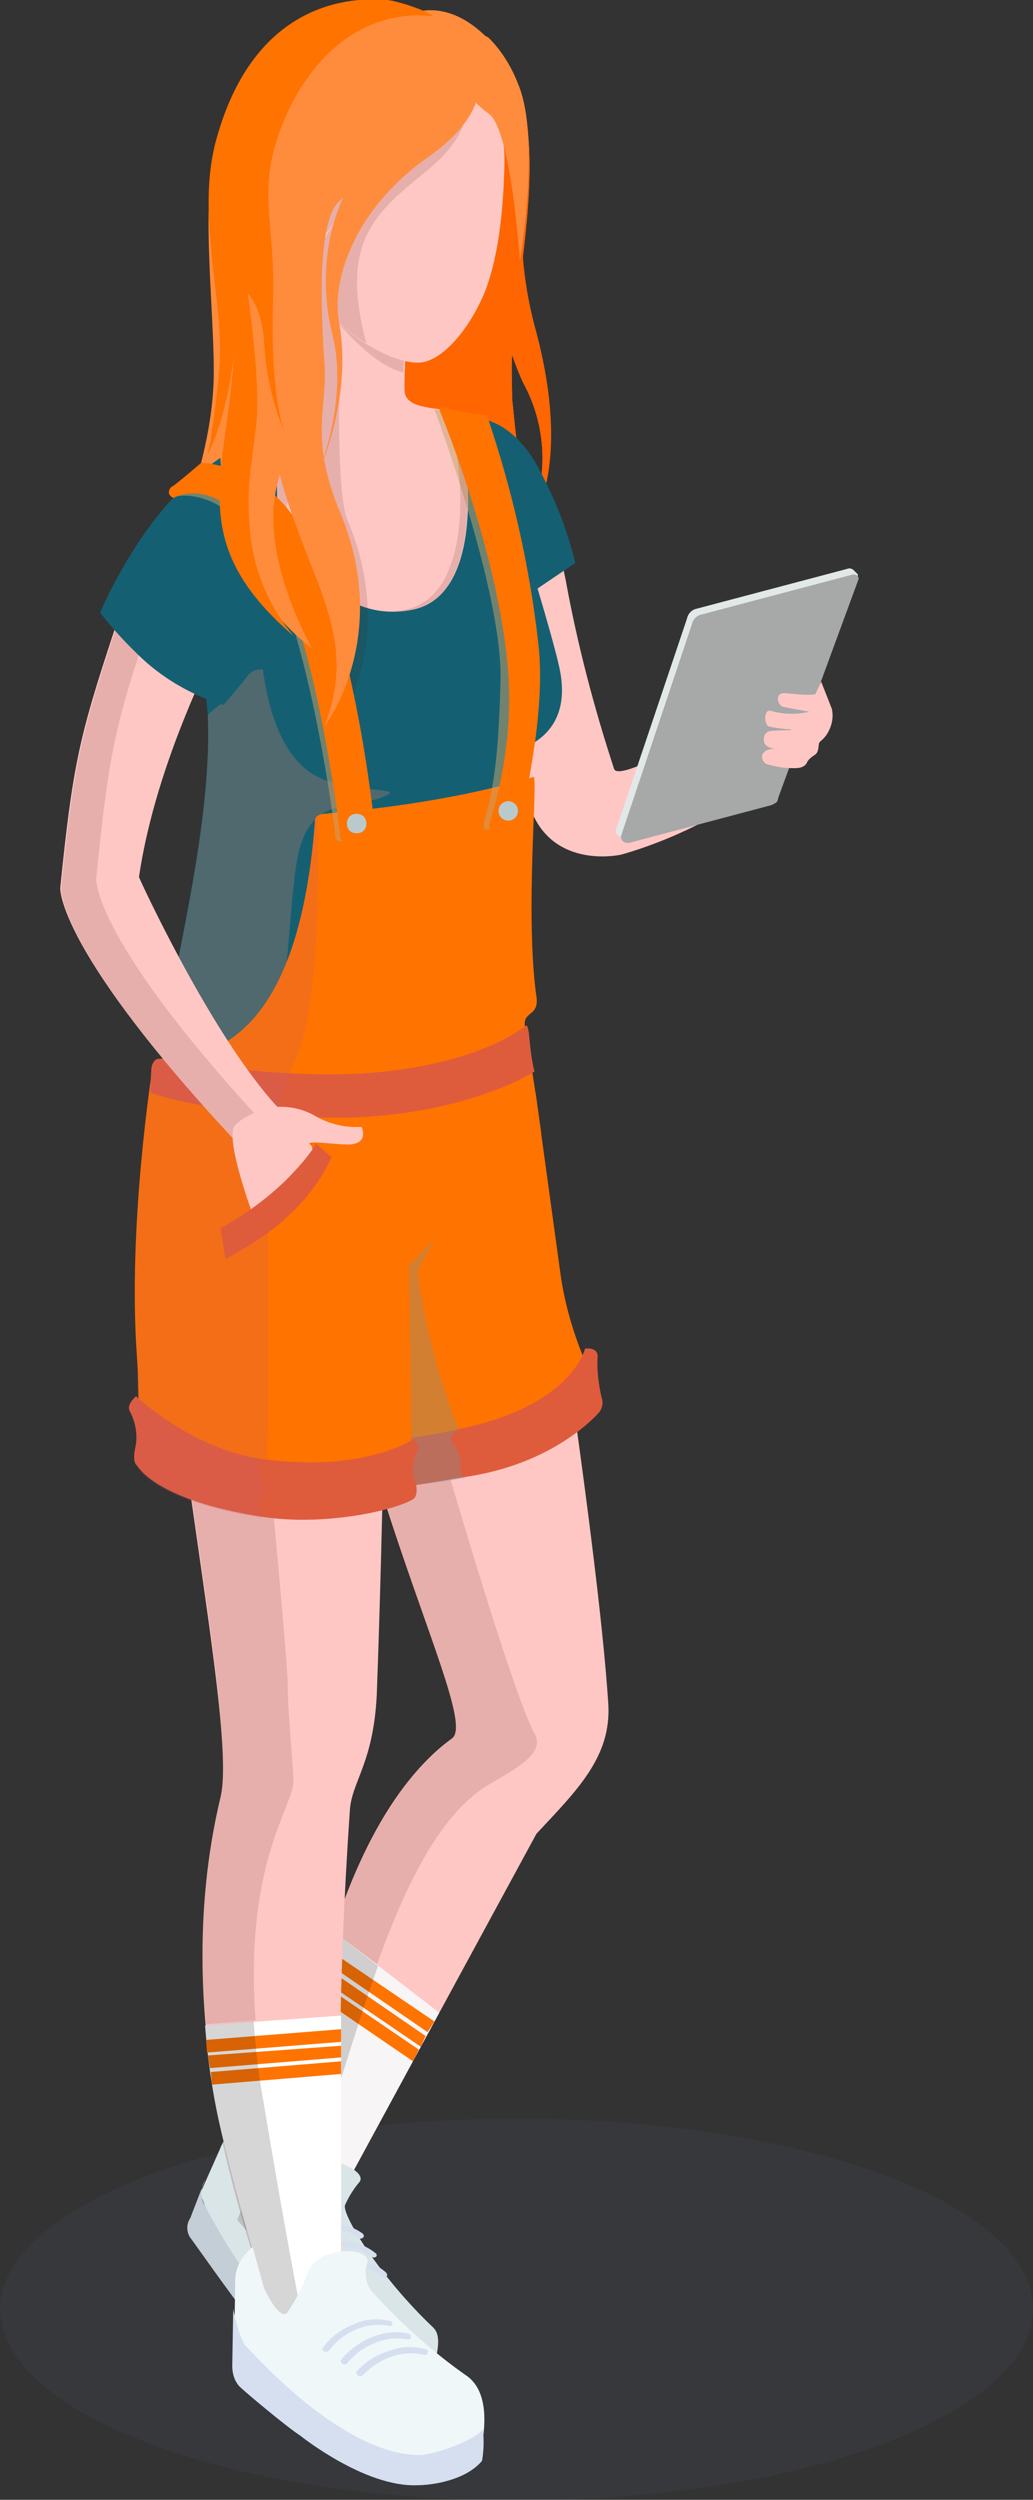 <?xml version="1.0" encoding="utf-8"?>
<!-- Generator: Adobe Illustrator 25.4.1, SVG Export Plug-In . SVG Version: 6.00 Build 0)  -->
<svg version="1.1" id="Laag_1" xmlns="http://www.w3.org/2000/svg" xmlns:xlink="http://www.w3.org/1999/xlink" x="0px" y="0px"
	 viewBox="0 0 106.3 257.1" style="enable-background:new 0 0 106.3 257.1;" xml:space="preserve">
<rect x="0" y="0" width="106.3" height="257.1" fill="#333333" stroke="none"/>
<style type="text/css">
	.st0{opacity:0.15;fill:#56596C;enable-background:new    ;}
	.st1{fill:#FEC7C4;}
	.st2{fill:#F7F5F5;}
	.st3{fill:#FF7300;}
	.st4{fill:#DAE5E8;}
	.st5{fill:#D5DFEF;}
	.st6{fill:#C4CED6;}
	.st7{opacity:0.18;fill:#231F20;enable-background:new    ;}
	.st8{opacity:0.13;fill:#461600;enable-background:new    ;}
	.st9{fill:#FFFFFF;}
	.st10{fill:#FF8C3C;}
	.st11{fill:#FF6500;}
	.st12{fill:#146072;}
	.st13{fill:#EFF7F9;}
	.st14{fill:#FFE1CC;}
	.st15{opacity:0.26;fill:#F9836B;enable-background:new    ;}
	.st16{fill:#DE5C3C;}
	.st17{opacity:0.29;fill:#669DAA;enable-background:new    ;}
	.st18{opacity:0.52;fill:#C6A46D;enable-background:new    ;}
	.st19{opacity:0.22;fill:#CD5E6B;enable-background:new    ;}
	.st20{fill:#BACACC;}
	.st21{fill:#E2E8E8;}
	.st22{fill:#A7A8A8;}
</style>
<g>
	<g id="Laag_2_1_">
		<g id="graphics">
			<path class="st0" d="M106.3,237.5c0,1.4-0.4,2.9-1.2,4.1c-2.1,3.6-6.9,7-14.4,9.8c-20.7,7.7-54.4,7.7-75.1,0
				c-7.5-2.8-12.3-6.2-14.4-9.8c-0.7-1.2-1.1-2.6-1.2-4.1c0-5,5.2-10,15.6-13.9c20.8-7.6,54.4-7.6,75.1,0
				C101.1,227.4,106.3,232.4,106.3,237.5z"/>
			<path class="st1" d="M32,115.8c1.5,32.8,17.7,60.8,14.5,63C32,189.5,30.3,220.4,27,227.7c0,0,3,7.5,4.7,4.2
				c2.1-3.9,23.5-43.3,23.5-43.3c4.2-4.5,7.7-7.9,7.4-13.3c-1.1-17.3-8-60.2-8-60.2l-4-26C50.5,89.1,31.2,100.4,32,115.8z"/>
			<polygon class="st2" points="34.3,198.6 45.2,207 35.7,224.5 27.1,216.1 			"/>
			<polygon class="st3" points="44,209 32.5,201.1 33.2,200.1 44.7,207.9 			"/>
			<polygon class="st3" points="43.3,210.5 31.7,202.6 32.3,201.5 43.8,209.4 			"/>
			<polygon class="st3" points="42.5,212 30.8,204 31.5,202.9 43.1,210.8 			"/>
			<path class="st4" d="M37,224.4c-0.6,0.7-1.1,1.5-1.5,2.4c-0.3,1,3.5,7.3,9.1,12.6c0.9,0.9,0.3,2.7,0.2,3.6s-3.3,2-3.8,2.2
				c-1.8,0.3-3.6,0.1-5.3-0.5c-3.2-1.1-5.9-3.1-7.9-5.7c-3-4.1-5.4-8.6-7.2-13.4c0,0,1.6-3.6,2-4.5c1-2.6,2.5-2.4,2.5-2.4
				s0,7.3,2.2,6.5c1-0.4,0.4,0,3.6-2.3C33.1,221.1,37.9,223.2,37,224.4z"/>
			<path class="st5" d="M30.5,230.1c-0.2,0.1-0.3,0-0.4-0.1s-0.1-0.3,0-0.3c1.1-0.6,2.4-1,3.8-1c1.2-0.1,2.4,0.3,3.4,1
				c0.1,0.1,0.2,0.2,0.1,0.4l0,0c-0.1,0.1-0.3,0.2-0.5,0.1c-0.9-0.7-1.9-1-3-0.9C32.7,229.2,31.6,229.5,30.5,230.1z"/>
			<path class="st5" d="M31.9,232c-0.2,0.1-0.4,0-0.5-0.1s-0.1-0.3,0-0.3c1.2-0.6,2.4-1,3.8-1c1.2-0.1,2.4,0.3,3.4,1.1
				c0.2,0.1,0.2,0.3,0.1,0.4c-0.1,0.1-0.3,0.1-0.5,0c-0.9-0.7-1.9-1-3-1C34,231.1,32.9,231.4,31.9,232z"/>
			<path class="st5" d="M33,233.5c-0.2,0.1-0.3,0-0.4-0.1c-0.1-0.1-0.1-0.3,0-0.3c1.2-0.5,2.5-0.8,3.8-0.7c1.2,0,2.4,0.5,3.3,1.3
				c0.1,0.1,0.2,0.3,0.1,0.4c0,0,0,0,0,0.1c-0.1,0.1-0.3,0.1-0.4,0c-0.8-0.7-1.9-1.1-3-1.1C35.2,232.8,34.1,233.1,33,233.5z"/>
			<path class="st6" d="M45,242.1c-1,1-6.9,1.7-8.6,1.2c-8.4-2.4-15.1-16.1-15.5-16.8c-0.3-0.8-0.2-1.6,0.2-2.3c0,0-1.6,4.1-1.5,3.9
				c-0.5,0.7-0.4,1.6,0.1,2.2c0.6,0.8,4.3,6.1,5.5,7.5c0,0,4.6,6.8,10.3,8.2c1.7,0.4,6.1,0.6,9.1-1.4C45,243.7,45.1,242.9,45,242.1z
				"/>
			<path class="st7" d="M24.4,228.3c1,1.2,2.2,2.4,3.4,3.4c1.2-2.7,2.9-6.4,4.8-10.8c1.8-4.2,3.7-11.5,6.3-18.7l-4.6-3.6
				C29.3,210.6,26.4,223.9,24.4,228.3z"/>
			<path class="st8" d="M55,178.3c-3.4-6.4-15.9-51.4-15.9-51.4c-1.8,2.4-3.4,5-4.7,7.7c4.5,24.4,14.6,42.2,12.1,44.2
				c-8,6.6-9,11.6-12.4,19.7l4.7,3.5c2.8-7.7,6.3-15.3,11.4-18.4C53.5,181.7,56.1,180.2,55,178.3z"/>
			<path class="st1" d="M25.8,91.3c-2.7,5.3-10.6,20.2-9.2,37.1c1.9,23.2,7.6,50,6.1,56.4c-5.8,24.2,3.7,46.6,4.7,51.2
				c0,0,1.9,3.3,3.5,3.4c5.1,0.4,4.6-0.6,4.6-0.6c-0.9-17.5-0.7-35.1,0.5-52.6c0.2-3.1,2.6-5,2.8-12.7c1.3-35.8,1.2-82.4,1.2-82.4
				s-4,2.4-3.8-0.8l-3,6.6L25.8,91.3z"/>
			<path class="st9" d="M21.1,208.3l14-1v25.1l-3.7,9.6l-5.5-3.4c0,0,0.6-5.3,0.2-6.9c-1-3.4-1.9-6.5-3.1-11.5
				C22,216.2,21.4,212.3,21.1,208.3z"/>
			<polygon class="st3" points="35.1,210 21.3,211.1 21.2,209.8 35.1,208.7 			"/>
			<polygon class="st3" points="35.1,211.6 21.6,212.7 21.4,211.4 35.1,210.4 			"/>
			<polygon class="st3" points="35.1,213.3 21.8,214.4 21.7,213.1 35.1,212 			"/>
			<path class="st8" d="M30.2,183.1c-0.1-2.4-0.6-7.1-0.6-10s-3.8-42.3-3.8-42.3l-0.1-25.2l-6.6,1.2c-1.4,5-3.1,14.6-2.5,21.5
				c1.4,16.9,4.6,34,5.8,45.5c0.4,4.3,0.7,8.9,0.2,11.3c-1.7,7.5-2.2,15.3-1.4,23v0.1l5.1-0.4C25.1,191.4,30.3,185.7,30.2,183.1z"/>
			<path class="st7" d="M27.1,216.1c-0.5-2.7-0.8-5.5-1-8.2l-5.1,0.4c1.3,14,5.6,24.6,6.2,27.7c0,0,1.9,3.3,3.5,3.4h0.6
				C30.6,236,29.3,229.2,27.1,216.1z"/>
			<path class="st10" d="M55,33.5c-0.6-2.3-1-4.6-1.2-7c0.9-7.6,1.5-15.4-2-20.6c-2.2-3.1-5.1-5.2-8.3-4.8c-0.2,0-2.7-0.9-3.6-1
				c-2.5-0.2-13.5-0.8-17.6,14.2C20.6,20.6,22,31.2,22,38.2c0,10.5-5.9,21.5-5.9,21.5S45.7,71,49.2,73.2c2.8,1.8,7.4-6.9,7.4-6.9
				s-1-3.8-2.2-12.1C55.5,52.5,58.6,46.5,55,33.5z M52.7,36.5c0.3,0.9,0.7,1.9,1.1,2.8c2.5,4.5,2.7,10,0.5,14.7
				c-0.5-3.5-1.1-7.8-1.6-13C52.7,39.5,52.6,38,52.7,36.5L52.7,36.5z"/>
			<path class="st11" d="M54.7,56.2c-0.1-0.6-0.2-1.3-0.3-2c1.2-1.7,4.2-7.7,0.6-20.7c-0.6-2.3-1-4.6-1.2-7c0.9-7.6,1.5-15.4-2-20.6
				c-0.2-0.9-5.7-0.8-6.1-1c2.5,2.3,2.4,2.4,2.4,9.4c0,8-24.3,21.8-24.7,28.7c-0.1,2.1,22.2,15.5,21.8,15.5c0,0-0.7-3,10.8,7
				c-2.6-3.1-4.2-7-4.5-11.1C51.4,53.2,52.7,54.2,54.7,56.2z M52.7,36.5c0.3,0.9,0.7,1.9,1.1,2.8c2.5,4.5,2.7,10,0.5,14.7
				c-0.5-3.5-1.1-7.8-1.6-13C52.7,39.5,52.6,38,52.7,36.5L52.7,36.5z"/>
			<path class="st1" d="M78,72.1c0,0-14.1,8.7-14.8,7c-2.1-6.4-3.8-12.9-5-19.5c-2.4-11.9-7-18.1-12.3-17.1
				c-3.1,0.6-3.6,0.7-3.8,6.2s9.2,28.3,13,35.6c2.7,5,8.8,3.6,8.8,3.6s12-3.1,18.1-11C83.1,75.6,82.2,70.8,78,72.1z"/>
			<path class="st12" d="M48.6,43c0,0,4-0.4,7,5.5c1.6,3,2.8,6.1,3.6,9.4l-6.5,4.4L48.6,43z"/>
			<path class="st3" d="M55.1,112.3c0,0,1,7.3,2.6,18.9c0.6,4.1,2,8.1,3.9,11.8c1,1.8-3.3,6.3-15.6,7.7c-2.1,0.2-4.2,0.6-6.2,1.2
				v-30.3L55.1,112.3z"/>
			<path class="st12" d="M53.8,77c-4.2,27.3,4.5,34.8-3,36.7c-8.5,1.5-4.2-1.5-18.5,0c-2.4,0.2-18.5,7-14.9-10.2
				c1.5-8.2,4.3-20,4-29.5c-0.1-4.4-3.8-20.4-0.4-24.4c3.3-4.2,8.2-6.9,13.6-7.4c2.8-0.3,5.5,0,11.1,0.6c0,0,4.9-0.1,6.1,4.3
				l3.3,12.7c0,0,1.9,6.3,2.4,8.6C59.2,75.5,53.8,76.8,53.8,77z"/>
			<path class="st13" d="M37.8,232.7c-0.3,1-0.2,2.1,0.4,2.9c3,3.3,6.3,6.3,9.9,8.8c2.3,1.7,1.7,5.5,1.6,6.4
				c-0.1,1.1-1.5,2.1-1.9,2.3c-1.5,0.7-3.2,1-4.8,0.9c-4.8-0.2-9.4-4.3-9.4-4.3c-0.3-0.3-0.2-0.3-9.5-8.8c0,0,0.1-5.3,0.1-6.3
				c0-1.4,0.7-2.6,1.8-3.5l1.1,4c0.2,0.7,1.8,3.7,2.5,2.7c0.8-1.2,1.5-2.5,2-3.9C32.7,230.8,38.2,231.1,37.8,232.7z"/>
			<path class="st5" d="M33.8,241.8c-0.1,0.1-0.3,0.1-0.5,0c-0.1-0.1-0.2-0.2-0.1-0.3c0.8-1.1,1.8-1.9,3.1-2.4
				c1.2-0.6,2.5-0.7,3.8-0.4c0.2,0,0.3,0.2,0.3,0.3l0,0c-0.1,0.2-0.2,0.3-0.4,0.2c-1.1-0.2-2.3-0.1-3.4,0.4
				C35.4,240.1,34.5,240.9,33.8,241.8z"/>
			<path class="st5" d="M35.7,243.1c-0.1,0.1-0.3,0.1-0.5,0l0,0c-0.1-0.1-0.2-0.3-0.1-0.4c0.8-1,1.9-1.8,3.1-2.3
				c1.2-0.5,2.5-0.7,3.8-0.4c0.2,0,0.3,0.2,0.3,0.4l0,0c-0.1,0.2-0.2,0.2-0.4,0.2c-1.1-0.2-2.3-0.1-3.4,0.4
				C37.3,241.5,36.4,242.2,35.7,243.1z"/>
			<path class="st5" d="M37.3,244.3c-0.1,0.1-0.3,0.1-0.5,0c-0.1-0.1-0.2-0.3-0.1-0.4c0.9-1,2-1.7,3.3-2.1c1.2-0.5,2.5-0.5,3.8-0.2
				c0.2,0,0.3,0.2,0.2,0.4l0,0c-0.1,0.2-0.2,0.2-0.4,0.2l0,0c-1.1-0.3-2.3-0.2-3.4,0.2C39.1,242.8,38.1,243.5,37.3,244.3z"/>
			<path class="st5" d="M49.7,249.8c-0.6,1.1-5,2.7-6.6,2.7c-8.1-0.1-17.2-10.7-17.8-11.2c-0.7-0.8-1.3-3.8-1.3-3.8
				s-0.1,5.9-0.1,5.8c0,0.8,0.2,1.5,0.7,2.1c0.6,0.6,4.9,4.2,6.3,5.1c0,0,6.6,5.3,12,5.1c1.6,0,5-0.5,6.7-2.5
				C49.8,252,49.8,250.9,49.7,249.8z"/>
			<path class="st1" d="M46.5,42.5c1.5,1.5,4.2,18.5-4,20.2c-3,0.6-10.7,1-15.2-14.5c-0.2-0.8,0-0.4,2.1-3.7l1.3-26.6
				c0,0,12.2,0.4,12,3.6c-0.6,8.3-1.3,18.6-1,19.1C42.3,42.3,45.9,41.8,46.5,42.5z"/>
			<path class="st8" d="M34.7,33.1c1.9,2.2,4.5,4.7,6.8,5.2c0.1-2.8,0.4-7,0.7-11.3c0.1-1.9,0.3-3.9,0.4-5.7c0.2-3.3-12-3.6-12-3.6
				L30.4,22C30.8,24.7,31.9,29.7,34.7,33.1z"/>
			<path class="st14" d="M24.2,116l0.8-0.2l3.2-1.5l5.7,7c0,0,1.3,9.7-1,12.1c-3,3.2-3.9,1.4-3.9,1.4c-0.8-0.3-1.7-4.1-2.3-4.9
				c-0.3-0.4-2-8.3-2-8.3C23.5,119.4,23,117.6,24.2,116z"/>
			<path class="st1" d="M42.9,6.3c7.9,0.4,9.2,6.7,9,11.1c-0.1,3.1-0.4,8.5-2,12.6c-1.5,3.7-4.4,7.3-6.9,7.3s-6.7-2.3-9.1-5.1
				c-2.5-3.2-4.2-7-5-11c0,0,1.4-10.4,4.3-12.9C35.3,6.5,38.7,6.1,42.9,6.3z"/>
			<path class="st10" d="M45.7,4.9c0,0,1.3,4.5,4.6,6.8c2.3,1.6,3.2,15.1,3.2,15.1s2.2-12.6-0.2-18.2c-0.7-1.8-1.7-3.4-3-4.7
				C49,2.9,47.2,5,45.7,4.9z"/>
			<path class="st8" d="M47.2,7.9c0,0-0.3-1.3-2.5-3.2c-1.2-1-4.9-3.5-4.4-3.5c0,0-16.2,1-16.2,19.7c0,15.2-1,21.9,0.7,33
				c1.3,8.4,8,13.7,8.1,13.7S29,61.7,29,55.7c0.1-1.8,0.4-3.6,1-5.3c0,1,0.4,3.5,3.2,9.6s3,10.2,1,15.6c0,0,7-9.1,1.6-22
				c-1.5-3.5-0.5-18-1.3-20.8c1,1,2,1.8,3.2,2.5c-2.8-10.5,0.9-13.4,6.3-17.8C50.6,12.1,47.2,7.9,47.2,7.9z M32.7,32
				c0.9,3.9,0.8,8-0.3,11.9c-3.3-12.6-0.3-18.5,2.2-21.2C32.5,25.3,31.8,28.8,32.7,32z"/>
			<path class="st10" d="M49.1,7.3c0,0,1.9,4-5.1,8.9s-10,12.1-9.1,17c1.4,7.8-2.1,15.3-2.1,15.3s3.1-7.4,1.4-14.1
				c-1.9-7.6,0.2-16.7,6.7-20.3S49.1,7.3,49.1,7.3z"/>
			<path class="st15" d="M32,79.5c-3.6-2.4-4.6-8-5-11s-1.8-1.1-2.5,0.4s-0.5,2.8-1.9,3.6c-0.4,0.3-0.8,0.6-1.2,1c0,0.2,0,0.4,0,0.6
				c0.3,9.6-2.5,21.3-4,29.5c-1.7,8.2,1,10.9,4.7,11.5c1.3-0.3,2.5-0.9,3.5-1.8c4.4-4.4,3.8-20.5,5.2-25.9s5.3-4.2,8.5-5.4
				S35.4,81.8,32,79.5z"/>
			<path class="st16" d="M41.4,148c0,0,7.7-0.9,12.1-3c5.9-2.7,6.7-6.3,6.7-6.3s1.3-0.2,1.3,0.8c-0.1,1.4,0.1,2.9,0.4,4.2
				c0.2,0.5,0.1,1.1-0.2,1.5c0,0-4.2,5.1-13.2,6.6s-8.2,1.3-8.2,1.3L41.4,148z"/>
			<path class="st17" d="M47.3,121.8c-0.3-0.4-7.5-0.2-7.5-0.2l-0.6,31.1c0,0,2.2,0.5,8.7-0.7c0.1,0-0.7-0.2-0.5-1.3
				c0-0.9-0.4-1.7-0.9-2.4c-0.4-0.6,0.7-1.3,0.7-1.3c-2-5.1-3.4-10.4-4.2-15.8C42.8,129.7,48.3,122.9,47.3,121.8z"/>
			<path class="st3" d="M15.7,109.8c0,0-2.6,16.2-1.6,29.8c0.1,1.6,0.1,1.6,0.3,9.9c0,0,9.1,5.2,14.8,5.5c8.9,0.4,13.2-2,13.2-2
				l-0.3-22.9l13.6-13.5c0,0-0.8-6-1.5-9.7c-0.1-0.4-0.1-0.9-0.2-1.5c-0.1-1.4,1.5-0.9,1.2-2.9C54,94,55.4,79.8,54.9,79.9
				c-9,2.7-18.4,3.5-21.6,3.8c-1,0.1-0.9,0.8-0.9,0.9c-1.9,24.6-12.6,24.1-16,24.3C15.9,109,15.7,109.7,15.7,109.8z"/>
			<path class="st16" d="M30.3,114.8c14.9,1.1,23.8-4,24.7-4.6c-0.4-1.5-0.5-3.4-0.6-4.1c-0.1-0.4-0.1-0.7-0.3-0.6
				c-1.7,1.3-5.8,3.6-13.6,4.6c-8.3,1.1-19.4-0.4-24.2-1.2c-0.5,0-0.7,0.8-0.7,0.8s-0.1,0.9-0.1,2.7
				C17.9,113.2,22.2,114.2,30.3,114.8z"/>
			<path class="st16" d="M14,143.6c0,0,5.9,5.6,13.3,6.5c10.1,1.3,15.1-2,15.1-2s1.1,0.1,0.4,1.5c-0.4,1-0.4,2,0,3
				c0,0,0.3,1.2-0.3,1.6c-1.8,1.1-9,2.8-15.5,1.8c-11.1-1.7-12.9-5.3-12.9-5.3s-0.5-0.2-0.2-1.7c0.3-1.3,0.1-2.6-0.5-3.8
				C12.9,144.5,14,143.6,14,143.6z"/>
			<path class="st18" d="M44.7,42.1c0,0,7.1,18.9,6.8,28c-0.2,9-1,12-1.7,14.5c-0.2,1,0.4,0.7,0.4,0.7l2-0.2c0,0,0.7-0.2,0.8-0.8
				c0.3-2.2,2.6-11,1.8-18.1c-0.9-8-2.7-15.9-5.3-23.5c0,0-0.1,0.7-2.8-0.2C46.6,42.4,44.7,42.1,44.7,42.1z"/>
			<path class="st19" d="M26.7,154.5c0.6-1.1,0.6-1.6,0.3-2.1c-1.1-2.4,0.5-2.3,0.5-2.3s0.1-4.2,0.1-12.7S27,116,30.3,109.2
				c2.7-5.6,2.5-20,2.4-25.2c-0.2,0.2-0.3,0.4-0.3,0.7c-1.9,24.6-12.6,24.1-16,24.3c-0.5,0-0.7,0.8-0.7,0.8s-2.6,16.2-1.5,29.8
				c0,0.7-0.1,2.3,0,4.2l-0.1-0.1c0,0-1.1,0.9-0.7,1.6c0.6,1.2,0.8,2.5,0.5,3.8c-0.3,1.5,0.2,1.7,0.2,1.7s1.7,3.6,12.9,5.3
				C26.9,156,26.1,155.5,26.7,154.5z"/>
			<path class="st1" d="M28.6,113.9c0.8,0.9-1,7.1-3.4,4.5c-19.5-20.7-19-27.1-19-27.1c1.4-13.8,2.1-16,6.4-29
				c1.7-5,6.5-13.8,10.7-12.4c5.2,1.7,1.3,11.8-0.7,15.8c-2.1,4.4-6.8,14.3-8.3,24.5C14.3,90.3,21.8,106.6,28.6,113.9z"/>
			<path class="st8" d="M9.9,90.3c1.4-13.8,2-16,6.4-29c1.2-3.6,4-9.1,7.1-11.4c-4.2-1.3-9,7.4-10.7,12.4c-4.3,13-5,15.2-6.4,29
				c0,0-0.6,6.4,18.9,27.1c1.4,1.5,2.5,0.1,3.2-1.5C9.3,96.6,9.9,90.3,9.9,90.3z"/>
			<path class="st12" d="M28.4,43.9c0,0-3.6,1.2-8.6,5.4C14,54.2,10.3,63,10.3,63c1.3,1.7,2.8,3.3,4.4,4.8c2.4,2.2,5.3,3.8,8.3,4.7
				c0,0,1.9-2.2,2.5-3c1.2-1.5,3.3,0,3.3,0L28.4,43.9z"/>
			<path class="st1" d="M26.9,114.1c1.8-0.5,3.8-0.3,5.4,0.6c1.5,0.9,3.2,1.3,4.9,1.2c0,0,0.8,1.6-1.1,1.8c-1.1,0.1-4.8-0.5-4.2,0
				c1.7,1.3-6,6.9-6,6.9s-2.4-6.5-1.9-8.5C24.2,115.2,26.9,114.1,26.9,114.1z"/>
			<path class="st18" d="M17.9,51.1c0,0,5.4-1.6,9.8,6.9c4.5,9,6.8,27.8,6.8,27.8s-0.1,0.7,0.5,0.7s1.7,0,2.6-0.1s0.5-0.9,0.5-0.9
				s-1-16-6.1-28C28.3,48.9,21.1,48,21.1,48s-1.6,1.4-3,2.4C17.2,51.2,17.9,51.1,17.9,51.1z"/>
			<path class="st3" d="M17.9,51.2c0,0,5.1-3.1,10.3,6.8c4.6,8.9,6.8,27.8,6.8,27.8s-0.1,0.7,0.5,0.7c0.8,0,1.7,0,2.6-0.1
				s0.5-0.9,0.5-0.9S37,68.2,31.9,56.2c-3.6-8.5-11.2-8.6-11.2-8.6S19.1,49,17.8,50c-0.3,0.1-0.5,0.5-0.4,0.8
				C17.5,51,17.7,51.2,17.9,51.2z"/>
			<path class="st10" d="M43.9,3.8c-1.2-1-4.9-3.5-4.4-3.5c0,0-16.2,1-16.2,19.7c0,15.2-1.7,21.8,0,32.8c1.3,8.4,8.7,13.8,8.8,13.9
				s-3.4-5.9-3.9-11.9c-0.2-2,0-4.1,0.6-6c0,0,0.4,2.3,3.6,10.3c2.5,6.3,3,10.2,1,15.6c0,0,7-9.1,1.6-22c-3.2-7.7-1.3-10.6-1.6-15.2
				C32.8,29,33,22.3,35,20.6c6.5-5.1,10.6-3.6,13.4-9.7C49.5,8.4,46.9,6.4,43.9,3.8z"/>
			<path class="st20" d="M37.7,84.7c0,0.6-0.4,1-1,1s-1-0.4-1-1s0.4-1,1-1S37.7,84.1,37.7,84.7z"/>
			<path class="st18" d="M29.6,45.2l0.1,0.2L29.6,45.2z"/>
			<path class="st3" d="M44.6,1.7C43.8,1,40.8,0.1,39.9,0c-2.5-0.2-13.4-0.8-17.6,14.2c-2.2,7.7,0.7,16.3,0.3,23.2
				c-0.1,2.1-1,9.6-1.4,9.6c0,0,1.1-1.5,2.2-6.4c0.3-1.5,0.6-3.1,0.7-4.6c-0.6,12.7-5.4,19.5,6.1,29.4c-2.6-3.1-4.2-7-4.5-11.1
				c-0.4-4.5,0.3-6.9,0.7-11s-0.9-13.1-0.9-13.1s1.5,1.3,1.7,5.3c0.2,3.3,1,6.5,2.3,9.5c-0.4-0.8-1.7-4.5-1.4-14.2
				c0.3-8.6-2.2-11.8,1.9-20.1C34.6,1.9,41.4,1.2,44.6,1.7z"/>
			<path class="st8" d="M46.4,42.4l-0.5,0.3c1.5,2.4,3.7,18.4-4.2,20c-0.5,0.1-1.1,0.2-1.6,0.2c0.8,0,1.6,0,2.4-0.2
				C50.6,61,48,44,46.4,42.4L46.4,42.4z"/>
			<path class="st3" d="M45.2,42.1c0,0,7.1,17,7.2,29.6c0,4.4-0.7,8.7-2,12.9c-0.2,1,0.4,0.7,0.4,0.7l2-0.2c0,0,0.7-0.2,0.8-0.8
				c0.4-2.2,2.6-11.1,1.8-18.1c-0.9-8-2.7-15.9-5.3-23.5c-1.5-0.1-3-0.4-4.4-0.8C45.5,41.7,45.2,42.1,45.2,42.1z"/>
			<circle class="st20" cx="52.3" cy="83.4" r="1"/>
			<path class="st21" d="M79.5,81.4c-0.1,0.5-0.1,0.5-0.7,0.8l-13.9,3.9c-0.1,0-0.5,0.5-0.6,0.4c-0.2-0.2-0.5-0.4-0.7-0.6
				c-0.2-0.1-0.3-0.4-0.2-0.6l7.3-21.7c0.1-0.5,0.5-0.9,1-1l15.5-4.1c0.2-0.1,0.5,0,0.6,0.1s0.5,0.5,0.5,0.5L79.5,81.4z"/>
			<path class="st22" d="M80.1,82c-0.1,0.5-0.1,0.5-0.7,0.8l-14.7,3.9c-0.5,0-0.8-0.2-0.8-0.7l7.3-21.8c0.1-0.5,0.5-0.9,1-1
				l15.5-4.1c0.4-0.1,0.8,0.2,0.6,0.6L80.1,82z"/>
			<path class="st1" d="M83.9,71.4c0.2-0.4,0.4-0.9,0.6-1.3c0,0,0.9,2.3,1.1,2.8c0.2,0.9,0,1.8-0.5,2.6c-0.4,0.6-0.7,0.7-0.8,0.9
				s0,0.9-0.4,1.2c-0.3,0.2-0.6,0.4-0.8,0.7c-0.3,0.8-1.2,0.7-1.7,0.7c-0.9,0-1.7-0.2-2.5-0.4c-0.4-0.2-0.6-0.7-0.4-1.1
				c0.1-0.1,0.2-0.2,0.3-0.3c0.5-0.2,0.9-0.2,1.4-0.2c0.2,0-1.7,0.2-1.6-1c0-0.4,0.2-0.7,0.6-0.8c0.6-0.1,2.1-0.1,2.1-0.1
				s0.3-0.1-0.1-0.1s-1.9-0.2-2.1-0.3c-0.5-0.2-0.5-1.8,0.2-1.6c1.3,0.4,2.7,0.4,4,0.1c0,0-1.7-0.3-2.7-0.5
				c-0.5-0.1-0.9-1.2-0.1-1.4C80.7,71.2,82.8,71.6,83.9,71.4z"/>
			<path class="st16" d="M22.7,126.3c2.4-1.3,4.6-2.9,6.6-4.8c2.8-2.8,3.2-3.9,3.2-3.9l1.6,1.4c0,0-1.7,4.7-7.7,8.6
				c-1.7,1.1-3.2,1.9-3.2,1.9L22.7,126.3z"/>
		</g>
	</g>
</g>
</svg>
